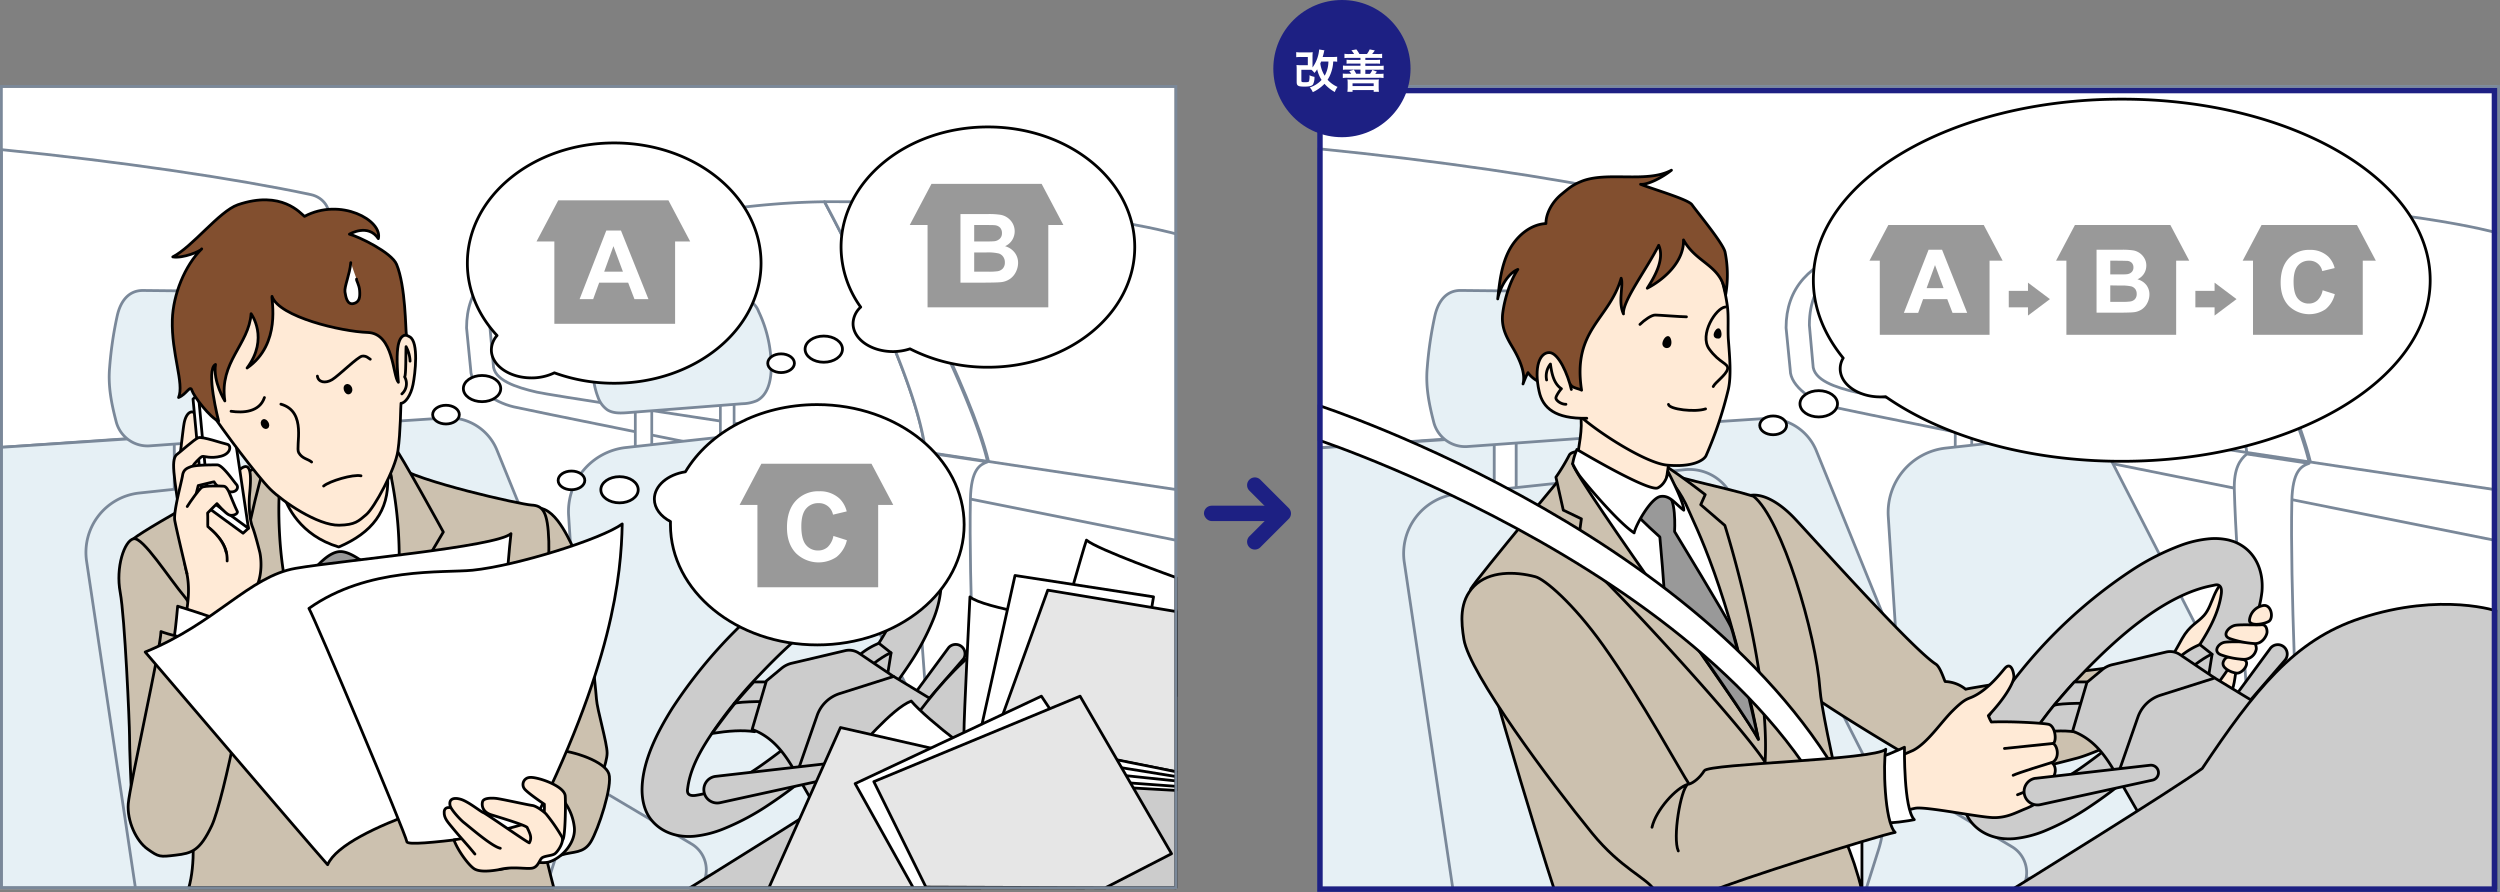<svg xmlns="http://www.w3.org/2000/svg" viewBox="0 0 911.02 325.1"><rect x="0" y="0" width="911.02" height="325.1" fill="#808080" stroke="none"/><defs><style>.cls-1,.cls-17,.cls-18,.cls-19,.cls-2,.cls-20,.cls-4,.cls-5,.cls-6,.cls-7,.cls-9{fill:#fff;}.cls-16,.cls-17,.cls-18,.cls-19,.cls-2,.cls-20,.cls-22,.cls-3,.cls-4,.cls-5,.cls-6,.cls-7{stroke:#7a8899;}.cls-10,.cls-11,.cls-12,.cls-13,.cls-14,.cls-17,.cls-18,.cls-19,.cls-2,.cls-20,.cls-21,.cls-3,.cls-4,.cls-5,.cls-6,.cls-7,.cls-8,.cls-9{stroke-linecap:round;stroke-linejoin:round;}.cls-10,.cls-11,.cls-12,.cls-13,.cls-14,.cls-2,.cls-21,.cls-3,.cls-8,.cls-9{stroke-width:1.02px;}.cls-3{fill:#e6f0f5;}.cls-4{stroke-width:1px;}.cls-5{stroke-width:0.97px;}.cls-6{stroke-width:1.03px;}.cls-7{stroke-width:1.03px;}.cls-8{fill:#ccc1af;}.cls-10,.cls-11,.cls-12,.cls-13,.cls-14,.cls-21,.cls-8,.cls-9{stroke:#000;}.cls-10,.cls-15{fill:#999;}.cls-11{fill:#ffead6;}.cls-12{fill:#824f2f;}.cls-14{fill:#ccc;}.cls-16,.cls-22{fill:none;stroke-miterlimit:10;}.cls-16{stroke-width:1.02px;}.cls-17{stroke-width:1px;}.cls-18{stroke-width:0.98px;}.cls-19{stroke-width:1.04px;}.cls-20{stroke-width:1.04px;}.cls-21{fill:#e6e6e6;}.cls-23{fill:#1d2083;}</style></defs><title>アセット 5</title><g id="レイヤー_2" data-name="レイヤー 2"><g id="レイヤー_21" data-name="レイヤー 21"><rect class="cls-1" x="480.01" y="31" width="430" height="293"/><g id="car"><path class="cls-2" d="M480.51,54.21c43.16,4.29,85.67,10.58,113.34,16.47,4.62,1,7.66,5.33,6.26,9.84-10.45,22.65-18.44,45.94-24.81,76.14l-94.79,6.51Z"/><path class="cls-3" d="M480.51,163.25,643.1,152.51a18.93,18.93,0,0,1,18.79,11.77l52.19,128.46L682.32,324.5H480.51Z"/><path class="cls-2" d="M836.7,174.12c32.49,5.53,60.71,10.23,73.81,12.18V85S874,74.49,798.66,73.36c8.61,15.68,36.94,68.45,43.28,95C840.05,169.05,837.93,170,836.7,174.12Z"/><path class="cls-2" d="M818.75,165c-3.12-26.78-29-76.66-37-91.68-36.5.48-69.86,8.73-90.8,13.49-1.46.5-2.84,1-4.09,1.47-16.19,6.18-28,9.48-30.63,24.43,0,0-.32,14.66-.32,20.52s12.05,11,19.54,12.71c5.66,1.29,76.1,13.7,139.59,24.59A10.89,10.89,0,0,1,818.75,165Z"/><path class="cls-2" d="M841.44,168.37c-6.34-26.56-34.67-79.33-43.28-95-4.24-.06-8.59-.1-13.08-.1-1.11,0-2.22,0-3.32,0,8,15,33.87,64.9,37,91.68a10.89,10.89,0,0,0-3.7,5.53l21.15,3.62C837.43,170,839.55,169.05,841.44,168.37Z"/><path class="cls-2" d="M660.65,132.88l-1.3-14.37c0-17.56,11.83-24.08,28-30.26,1.25-.48,2.63-1,4.09-1.47-6.41,1.46-11.67,2.84-15.48,4-16.63,5-25.1,14.18-25.1,28.68l1.52,15.39c0,5.85,8.22,11.74,15.71,13.5,10.46,2.45,242.4,48.82,242.4,48.82V178.62c-40.46-6-224.59-33.51-233.89-35.64C669.12,141.26,660.65,138.6,660.65,132.88Z"/><path class="cls-2" d="M841.44,168.85l-22.69-3.41c-2.44,2-4.75,5.21-4.55,13,.69,26.26,5.9,92.06,5.9,92.06l17.25.28s-2.85-58.11-2.19-88.13C835.41,171.47,838.67,169.84,841.44,168.85Z"/><rect class="cls-4" x="712.51" y="143.5" width="6" height="23"/><rect class="cls-5" x="743.51" y="143.5" width="5" height="23"/><path class="cls-3" d="M694.3,283.87l-6.19-95.49a23.59,23.59,0,0,1,20.82-25.08L757,158a10.19,10.19,0,0,1,10.17,5.51l47.08,91.75-44.47,63.25L719,321l-16.58-18.14A31.15,31.15,0,0,1,694.3,283.87Z"/><path class="cls-3" d="M697.81,124.45a83.16,83.16,0,0,1,2.16-9c.81-2.7,2.4-5.38,5-6.45a12.69,12.69,0,0,1,4.95-.6l40.66.53a8.57,8.57,0,0,1,4.14.75,8,8,0,0,1,2.94,3.81,46.66,46.66,0,0,1,4.56,21.62c-.19,4.25-1.45,9-5.25,11a14.13,14.13,0,0,1-5.28,1.1l-41.87,3.26c-2.57.2-5.33.36-7.51-1a9.55,9.55,0,0,1-3.5-4.8C696.41,138.54,696.6,131.28,697.81,124.45Z"/><path class="cls-3" d="M688.28,292.58l7.19-2.78a8.31,8.31,0,0,1,7.25.61l30.41,18.12a11,11,0,0,1,3.25,16h-57Z"/><rect class="cls-6" x="544.51" y="154.5" width="8" height="29"/><rect class="cls-7" x="583.51" y="153.5" width="7" height="29"/><path class="cls-3" d="M534.79,162.72l62.5-4.49a10.77,10.77,0,0,0,9.53-7.66l.21-.72c2.55-8.6,1.85-17.66.19-26.36-1.27-6.57-2-16.89-10.85-17l-64.12-.65c-5.4,0-8.16,4.18-9.31,9a138.36,138.36,0,0,0-2.84,19.1c-.64,6.91.65,13.28,2.39,20A11.83,11.83,0,0,0,534.79,162.72Z"/><path class="cls-3" d="M679.86,324.5l4.75-15.05a36.88,36.88,0,0,0-2.27-27.77L631,180.59a17.21,17.21,0,0,0-17.13-9.43L530.77,180a21.87,21.87,0,0,0-19,25.14L529.52,324.5Z"/></g><g id="SV"><path class="cls-8" d="M658.61,252.1c3.9,3.67,43.32,27.86,51.38,31.28s42.61-6,46.83-7.09c8.31-2.2,31-13.44,36.41-16.61a43.65,43.65,0,0,1-8.47-20.77c-9.75,4.46-22.37,5-32.83,6.54-6.81,1-35.76,5.49-35.61,5.73a12.56,12.56,0,0,0-7.47-2.82c-.28-.23-1.75-5.29-3.42-6.35-8.58-5.48-44.91-46.16-51.47-53.1-4.15-4.4-10.75-9.53-16.61-8.31C632.76,181.56,658.61,252.1,658.61,252.1Z"/><path class="cls-8" d="M566.5,324.5H678.64S664,262.68,663.21,251.21c-1.43-20.2-13.89-62.14-24.23-70.37-10.43-3.3-32.17-7.27-40-11.45s-24.19-2.54-24.19-2.54S538.4,210.44,536,214.56,561.61,309.84,566.5,324.5Z"/><path class="cls-8" d="M574.56,202.26c.73-6.35,1.71-13.19,1.71-13.19l-6.6-3.18-2.68-12a73,73,0,0,0,4.88-8.06c2-3.91,28.59.24,33.72,3.18s15.8,11.24,15.8,11.24l-1.63,3.66,8.79,7.57s16.62,52.29,14.66,86.25C633.44,262.61,578,202.75,574.56,202.26Z"/><path class="cls-9" d="M573.09,169c2,7.08,66.46,95.77,67.68,100.41-11-55.7-23.37-78.42-25.57-83.8S608,173,604.45,171.32C601.33,169.9,573.09,169,573.09,169Z"/><path class="cls-10" d="M606.57,219.24c.24-2.19-1.71-23.57-1.71-23.57s-7.09-6.35-7.82-7.58,1.54-8.47,9.85-8.14c4.18.16,3.34,13.76,3.34,13.76s19.06,31.28,20.52,34.7,8.13,32.19,10,41C633.93,257.24,606.57,219.24,606.57,219.24Z"/><path class="cls-11" d="M574.8,166.78c.33-3.43,2.12-10.61,1.14-15.82s18.57-2.55,24.27-1,9.78,6.4,10.75,10c-2.28,2-4.38,17.38-3.74,19s-5.87,1.24-9.29.1C593.76,177.58,574.8,166.78,574.8,166.78Z"/><path class="cls-9" d="M573.09,169a21.94,21.94,0,0,1,1.55-5.22s26.23,15.64,29.48,14,3.75-5.86,3.75-5.86,6,11.56,5.7,14c-3.26-2.45-5.05-5.54-8.47-5-3.64.6-9.12,10.67-9.61,13.27-6.19-4.07-18.89-19.38-20-21A36,36,0,0,1,573.09,169Z"/><path class="cls-9" d="M480.51,160.38s172.37,57.22,198,164.21V299.13c-45.61-102-198-151.39-198-151.39Z"/><path class="cls-11" d="M572.52,148c2.12,4.56,25.74,20.68,35,21.5s13.32-1.73,14.17-3.43a141.46,141.46,0,0,0,8.15-24.26c1.09-5,.46-11.87,0-17.92-.29-3.83.15-8.51-.38-12.37C627.33,96,620.27,83.86,613.65,82.3c-11.07-2.6-30.38,8.07-34.12,10s-8.63,12.87-9.12,15.8S572.52,148,572.52,148Z"/><path class="cls-12" d="M555,139.91c1.11-4.11-1.66-9.74-3.84-13.38-2.61-4.36-4.2-7.71-3.51-12.73s2.64-11.4,5.46-15.62c-3.78,1.58-6.52,6.73-7.33,10.74.64-5.91,1.32-12,3.95-17.28s7.69-9.86,13.62-10.17c0-4,2.57-8.14,5.64-10.65,2.73-2.23,3.84-3.28,7.09-4.64,9.34-3.92,24.09.71,33-4.15-3.33,2.65-8.55,5.37-11.24,5.13,4.56,1.79,17.33,5.49,18.71,7.42,2.3,3.21,11.29,14,12.07,17.25a41.8,41.8,0,0,1,.25,15.39c-1.47-10.75-10.51-11-15.39-19.79.24,7.56-6.5,14.08-13.2,17.6,2-3.18,6.6-10.27,4.16-15.64-4.4,8.79-13.25,20.36-12.83,25-2.08-4.45.1-10.41-.85-13-4.4,15.15-17.84,18.81-14.42,40.8-.89-.52-2.36-.65-3.58-1.46-3.27-4.25-8-5-10.1-1.14-1.81,0-4.59-1.93-5.85-3.79C556.08,137.12,555.53,138.53,555,139.91Z"/><path class="cls-11" d="M578.23,152.42c-11.49.25-16.05-3.76-17.35-9.77-2-9,.24-14.17,3.66-14.17s6.84,8.06,8.07,13.44"/><path class="cls-11" d="M570.63,147.32c-1.69.05-3.56-1.33-3.64-2.23-.07-.73,1.49-2.94,2-3.43-2.83-1.88-3.55-5.66-4-9a7,7,0,0,0-1.39,5.8"/><path class="cls-11" d="M608,147.37c.33,1.8,9.61,2.94,13.52,1.63"/><path class="cls-11" d="M597.61,118.22c1.63-1.63,4.23-3.42,5.54-3.42s9.28.65,11.4.65"/><path class="cls-11" d="M628.72,111.87c-3.42.32-9.61,10.09-5.87,15.31s7.17,5.21,6.68,7.33-4.56,4.88-5.21,6.35"/><path class="cls-13" d="M607.79,123c.73-.07,1.39,3.06-.17,3.3a1.08,1.08,0,0,1-1.3-1.27C606.4,124.35,607.05,123.08,607.79,123Z"/><path class="cls-13" d="M626.19,120.15c.57-.07,1.06,2.66.08,2.73s-1.38-.44-1.3-1S625.62,120.23,626.19,120.15Z"/><path class="cls-11" d="M788.83,240.87c2.93-1.31,3.58-3.26,6.35-8.15s5.54-5.7,8-8.47c3.42-3.87,3.44-11.21,9-13.35,2.93-1.14-3.26,15-3.1,15.8s4.4,2.93,5.38,2.6,2.12,3.1,2.12,3.1-1.31,9.44-1.79,12.21-.82,8.8-3.59,9-13.52,1.63-13.52,1.63-9.77,6-12.54,3.09S778.57,251,778.89,248,788.83,240.87,788.83,240.87Z"/><path class="cls-14" d="M813.27,255.39l13.93-18.94a3.43,3.43,0,1,1,5.52,4.06l-.17.21L817.16,258.5a2.49,2.49,0,0,1-3.89-3.11Z"/><path class="cls-14" d="M780.32,261.32c4-4,7.75-8.27,11.29-12.59a141.54,141.54,0,0,0,10-13.84c3.63-5.7,6.94-11.82,7.85-18.52.15-1.13.11-2.52-.89-3.07-.7-.39-1.54-.07-2.33.08-17.11,3.22-34.72,18.77-48.29,33.08a161.23,161.23,0,0,0-18.58,23.2c-3.68,5.69-7,11.87-7.75,18.61a2.56,2.56,0,0,0,.15,1.53c.5.93,1.82.94,2.86.78,11.19-1.74,20.74-8.43,29.58-15.08A145.51,145.51,0,0,0,780.32,261.32Zm9.17,9.4c-4.26,4.25-8.68,8.35-13.33,12.22a159.57,159.57,0,0,1-14.62,11,91.22,91.22,0,0,1-16.8,9,39.89,39.89,0,0,1-10.52,2.65c-6.11.59-12.25-1.31-16.08-6.27-2.46-3.19-3.28-7.59-3.15-11.52.34-10.16,5.71-20.49,11.07-29a177.79,177.79,0,0,1,51.4-51.4,89.57,89.57,0,0,1,17.14-8.64,40.53,40.53,0,0,1,10.66-2.44,22.93,22.93,0,0,1,6.84.47c.65.17,1.3.37,1.95.58,7.64,2.95,10.89,10.38,10.23,18.19A39.43,39.43,0,0,1,821.63,226a90.9,90.9,0,0,1-9,16.8,157.91,157.91,0,0,1-11,14.63C797.84,262.05,793.74,266.47,789.49,270.72Z"/><path class="cls-14" d="M794.65,239.12a26.71,26.71,0,0,1,7-4.23l4.45,3.52-1.15,7.2-6.77,2.1Z"/><path class="cls-14" d="M755.89,248.5h4.6l4,7.7-8.31,10.51c-4.36-.67-9.69-.31-15.59.64,0,0,5.64-7.66,8.08-10.59S755.89,248.5,755.89,248.5Z"/><path class="cls-14" d="M748.7,257c1.59-.81,15.08-.88,15.82-.57"/><path class="cls-14" d="M796.73,245.43c1.09-2.28,8.2-6.88,9.35-7"/><path class="cls-14" d="M771.56,282.89c-4-7.18-8.42-13.54-16.29-16.45l5.22-17.76,5.51-4.59a9.12,9.12,0,0,1,3.77-1.88l19.59-4.61a6.37,6.37,0,0,1,5,.92l12.67,8.54Z"/><path class="cls-14" d="M780.85,299l-9.29-16.12,7.5-21.54a12.85,12.85,0,0,1,8.24-8l19.77-6.27,19.87,12.05-22.64,34Z"/><path class="cls-14" d="M910.51,324.5V222.86s-20.52-7.33-50.33,2.45c-24.24,7.94-38.6,26.26-57.66,54.72-9.58,7.15-69.87,44.47-69.87,44.47Z"/><path class="cls-11" d="M697.09,273.48c5.25-2.68,10.14-10.14,14.29-14.29s5.32-4.39,6.84-5c6.35-2.56,11.68-10,12.58-10.87,1.71-1.71,2.79.45,3.06,2.93s-3.91,9-9.29,14.54a14.89,14.89,0,0,0,1.1,2.32c6.93-.32,19,.38,20.89.85,2.44.62,3.05,6.23,1.59,7,1.59.61,2.69,5.49-.49,7,1.63.86,2.44,5-1.95,7.57,0,0,.48,2.57-.25,4s-3.54,3.66-7.21,5.13-6.72,3.29-11.6,3.29-25-4.15-28.71-3.42-7.08,2.33-10.87,2.69-10.38-13.44-5.38-16.37S697.09,273.48,697.09,273.48Z"/><path class="cls-11" d="M730.44,272.75c3.66-.37,16.36-1.71,17.71-1.83"/><path class="cls-11" d="M733.61,282.52c1.71-.85,12.71-4.27,14-4.64"/><path class="cls-11" d="M735.2,289.61c2.56-1,8.67-3.42,10.51-4.16"/><path class="cls-9" d="M680,277.19c4.56-.33,14-4.89,14-4.89s-.32,22.48,3.59,26.39c-1.63.32-8.47,1.63-13.69,1S680,277.19,680,277.19Z"/><path class="cls-8" d="M537.18,213.58c5.54-5.54,14.82-5.38,22.31-3.42,3.32.86,13.74,9.61,24.76,25.08,13.9,19.52,28.73,46.86,31.27,50.49,1.63-.48,3.91-2.28,5.54-4.88s62.22-3.91,66.13-7.82c-1,4.93-.49,26.55,3.42,30.3-5.75,1-60.26,18.24-66.13,21.17H603c-3-4.72-12.25-7.92-22.8-20.85-15.4-18.87-44.79-58.31-46.75-70.69C532.47,226.84,531.64,219.12,537.18,213.58Z"/><path class="cls-8" d="M602,301.46c1.46-6.36,8.79-14.34,13-15.64-2.61,2-5.54,19.55-3.42,24.27"/><path class="cls-11" d="M815,245.3c-2-.24-5.78-1.94-4.76-4.27,1.22-2.81,3.82-1.39,7.08-.73S817.3,245.59,815,245.3Z"/><path class="cls-11" d="M826.68,226.48c-2,1.11-7.32,1.85-6.93-.67a6,6,0,0,1,4.75-5.1C827.72,219.9,828.7,225.37,826.68,226.48Z"/><path class="cls-11" d="M817.41,240.26a27.39,27.39,0,0,1-7.94-1.59c-3.26-1.14-1.1-4.32,1.35-4.64s7.65,0,9.28-.17,2.12,1.31,2.12,2.61A4.55,4.55,0,0,1,817.41,240.26Z"/><path class="cls-11" d="M821.4,234.51a33.35,33.35,0,0,1-8.79-1.79c-3.26-1.14-.33-4.56,2.12-4.88s7.65,0,9.28-.17,2.12,1.31,2.12,2.61S824.33,234.84,821.4,234.51Z"/><path class="cls-14" d="M741.93,283.61l41.56-4.75a2.75,2.75,0,0,1,3.06,2.43,2.78,2.78,0,0,1-2.16,3l-40.86,8.93a4.89,4.89,0,0,1-2.09-9.56A4.17,4.17,0,0,1,741.93,283.61Z"/></g><path class="cls-9" d="M773.19,36.13c-62.07,0-112.39,29.53-112.39,66,0,10.15,3.91,19.76,10.88,28.35a7.61,7.61,0,0,0-1.1,3.9c0,5.67,6.56,10.26,14.66,10.26q1,0,1.89-.09c20.61,14.4,51.51,23.55,86.06,23.55,62.07,0,112.39-29.53,112.39-66S835.26,36.13,773.19,36.13Z"/><ellipse class="cls-9" cx="662.76" cy="147.15" rx="6.84" ry="4.79"/><ellipse class="cls-9" cx="646.15" cy="155" rx="4.89" ry="3.42"/><polygon class="cls-15" points="729.78 95 722.9 82 688.12 82 681.24 95 685.01 95 685.01 122 725.01 122 725.01 95 729.78 95"/><path class="cls-1" d="M716.85,114h-5.34l-1.92-5h-8.8L699,114h-5.21l9-23h4.91Zm-8.6-9-3.12-8.41L702.07,105Z"/><polygon class="cls-15" points="797.78 95 790.9 82 756.12 82 749.24 95 753.01 95 753.01 122 793.01 122 793.01 95 797.78 95"/><path class="cls-1" d="M764,91h9.19a26.65,26.65,0,0,1,4.07.23,5.83,5.83,0,0,1,4.17,2.87,5.23,5.23,0,0,1,.7,2.87,5.38,5.38,0,0,1-.64,2.41,5.44,5.44,0,0,1-2.59,2.4,6.09,6.09,0,0,1,3.24,2.08,5.58,5.58,0,0,1,1.13,3.47,6.88,6.88,0,0,1-.73,3,6.11,6.11,0,0,1-2,2.37,6.52,6.52,0,0,1-3.11,1.09c-.78.09-2.64.14-5.6.16H764Zm5,4v5h2.86c1.7,0,2.76,0,3.17-.07a2.85,2.85,0,0,0,1.76-.78,2.28,2.28,0,0,0,.65-1.69,2.37,2.37,0,0,0-.56-1.63,2.53,2.53,0,0,0-1.64-.76c-.43,0-1.68-.07-3.73-.07Zm0,9v6h4.19a20.63,20.63,0,0,0,3.11-.14A2.85,2.85,0,0,0,778,109a2.78,2.78,0,0,0,.63-1.91,2.9,2.9,0,0,0-.49-1.71,2.83,2.83,0,0,0-1.41-1,15.66,15.66,0,0,0-4-.32Z"/><polygon class="cls-15" points="865.78 95 858.9 82 824.12 82 817.24 95 821.01 95 821.01 122 861.01 122 861.01 95 865.78 95"/><path class="cls-1" d="M846.39,105.78l4.43,1.41a10,10,0,0,1-3.39,5.51A10.68,10.68,0,0,1,834,111.42q-2.91-3.09-2.91-8.44,0-5.66,2.92-8.79a10,10,0,0,1,7.69-3.13,9.41,9.41,0,0,1,6.75,2.46,8.91,8.91,0,0,1,2.32,4.17l-4.53,1.09A4.68,4.68,0,0,0,841.45,95a5.18,5.18,0,0,0-4.09,1.81q-1.56,1.81-1.56,5.86,0,4.31,1.54,6.12a5,5,0,0,0,4,1.83,4.6,4.6,0,0,0,3.14-1.16A6.76,6.76,0,0,0,846.39,105.78Z"/><polygon class="cls-15" points="747.01 109 739.01 103 739.01 106 732.01 106 732.01 112 739.01 112 739.01 115 747.01 109"/><polygon class="cls-15" points="815.01 109 807.01 103 807.01 106 800.01 106 800.01 112 807.01 112 807.01 115 815.01 109"/><rect class="cls-16" x="480.51" y="31.5" width="430" height="293"/><rect class="cls-1" x="0.01" y="32" width="428" height="292"/><g id="car-2" data-name="car"><path class="cls-2" d="M.51,54.53c43,4.27,85.29,10.54,112.83,16.4,4.6,1,7.63,5.31,6.24,9.8-10.4,22.54-18.36,45.73-24.7,75.79L.51,163Z"/><path class="cls-3" d="M.51,163l161.87-10.7A18.84,18.84,0,0,1,181.08,164l52,127.89L201.42,323.5H.51Z"/><path class="cls-2" d="M355,173.91c32.35,5.5,60.44,10.18,73.48,12.12V85.22S392.17,74.72,317.16,73.6c8.57,15.61,36.78,68.14,43.08,94.58C358.36,168.86,356.26,169.83,355,173.91Z"/><path class="cls-2" d="M337.28,164.79c-3.11-26.65-28.82-76.31-36.83-91.27C264.11,74,230.9,82.21,210.06,87c-1.46.5-2.83,1-4.08,1.47-16.12,6.15-27.89,9.44-30.49,24.32,0,0-.32,14.59-.32,20.43s12,10.94,19.46,12.65c5.63,1.29,75.76,13.64,139,24.49A11.07,11.07,0,0,1,337.28,164.79Z"/><path class="cls-2" d="M359.87,168.18c-6.31-26.44-34.52-79-43.09-94.58q-6.33-.1-13-.1l-3.31,0c8,15,33.72,64.62,36.83,91.27a11.07,11.07,0,0,0-3.69,5.52l21.06,3.6C355.88,169.83,358,168.86,359.87,168.18Z"/><path class="cls-2" d="M179.76,132.85l-1.29-14.31c0-17.47,11.77-24,27.89-30.12,1.25-.48,2.62-1,4.08-1.47-6.39,1.46-11.62,2.84-15.42,4-16.55,5-25,14.11-25,28.55l1.52,15.32c0,5.83,8.18,11.69,15.64,13.44,10.41,2.44,241.32,48.6,241.32,48.6V178.39c-40.28-6-223.59-33.37-232.86-35.49C188.2,141.19,179.76,138.54,179.76,132.85Z"/><path class="cls-2" d="M359.87,168.3l-22.59-3.39c-2.43,2-4.73,5.18-4.53,12.94.68,26.14,5.87,91.65,5.87,91.65l17.17.27S353,211.93,353.62,182C353.87,170.91,357.11,169.29,359.87,168.3Z"/><rect class="cls-17" x="231.51" y="143.5" width="6" height="23"/><rect class="cls-18" x="262.51" y="142.5" width="5" height="23"/><path class="cls-3" d="M213.38,283.17l-6.16-95.07a23.49,23.49,0,0,1,20.73-25l47.84-5.25a10.13,10.13,0,0,1,10.13,5.49l46.87,91.33-44.27,63-50.6,2.46-16.51-18.06A31,31,0,0,1,213.38,283.17Z"/><path class="cls-3" d="M216.88,124.46a80.86,80.86,0,0,1,2.15-8.92c.8-2.68,2.39-5.35,5-6.41a12.54,12.54,0,0,1,4.92-.6l40.48.52a8.58,8.58,0,0,1,4.12.75,7.87,7.87,0,0,1,2.93,3.79A46.53,46.53,0,0,1,281,135.12c-.18,4.23-1.45,9-5.23,10.9a14.17,14.17,0,0,1-5.25,1.1l-41.69,3.25c-2.55.19-5.31.35-7.48-1a9.49,9.49,0,0,1-3.48-4.77C215.49,138.48,215.67,131.26,216.88,124.46Z"/><path class="cls-3" d="M207.38,291.72l7.17-2.77a8.28,8.28,0,0,1,7.21.61l30.28,18a11,11,0,0,1,3.24,15.9H198.52Z"/><rect class="cls-19" x="63.51" y="154.5" width="8" height="29"/><rect class="cls-20" x="102.51" y="153.5" width="7" height="29"/><path class="cls-3" d="M54.58,162.47,116.8,158a10.71,10.71,0,0,0,9.49-7.63l.21-.71c2.54-8.57,1.84-17.58.18-26.24-1.25-6.55-2-16.82-10.79-16.92l-63.83-.65c-5.38,0-8.13,4.16-9.27,8.91a135.72,135.72,0,0,0-2.83,19c-.64,6.88.64,13.22,2.37,19.89A11.79,11.79,0,0,0,54.58,162.47Z"/><path class="cls-3" d="M199,323.5l4.73-15a36.74,36.74,0,0,0-2.26-27.64L150.4,180.23a17.1,17.1,0,0,0-17.05-9.38l-82.77,8.83a21.78,21.78,0,0,0-19,25L49.34,323.5Z"/><path class="cls-14" d="M331.82,254.82,345.69,236a3.41,3.41,0,0,1,5.49,4l-.17.21-15.32,17.7a2.48,2.48,0,0,1-3.87-3.09Z"/><path class="cls-14" d="M299,260.72c4-4,7.72-8.23,11.24-12.53a145,145,0,0,0,10-13.78c3.61-5.68,6.91-11.77,7.81-18.44.15-1.12.11-2.51-.88-3.06-.7-.39-1.54-.07-2.33.08-17,3.21-34.56,18.69-48.07,32.94A160.45,160.45,0,0,0,258.27,269c-3.66,5.67-6.93,11.82-7.71,18.53a2.61,2.61,0,0,0,.14,1.52c.51.93,1.82.94,2.86.78,11.13-1.74,20.64-8.39,29.44-15A145.2,145.2,0,0,0,299,260.72Zm9.12,9.36c-4.23,4.23-8.63,8.31-13.26,12.16a156.43,156.43,0,0,1-14.56,10.91,89.55,89.55,0,0,1-16.73,8.93,39.05,39.05,0,0,1-10.46,2.64c-6.09.59-12.2-1.3-16-6.24-2.44-3.18-3.26-7.56-3.13-11.47.34-10.12,5.68-20.39,11-28.9a176.74,176.74,0,0,1,51.18-51.17,88.44,88.44,0,0,1,17.06-8.6,40.45,40.45,0,0,1,10.61-2.43,23,23,0,0,1,6.8.46c.66.18,1.3.37,2,.58,7.61,2.94,10.84,10.34,10.19,18.11a39.51,39.51,0,0,1-2.64,10.47,91,91,0,0,1-8.93,16.72,156.87,156.87,0,0,1-10.91,14.56C316.46,261.45,312.38,265.84,308.14,270.08Z"/><path class="cls-14" d="M313.28,238.62a26.25,26.25,0,0,1,7-4.21l4.43,3.5-1.15,7.17-6.74,2.09Z"/><path class="cls-14" d="M274.7,248.5h4.57l4,7.66L275,266.63c-4.34-.66-9.65-.31-15.52.64,0,0,5.61-7.63,8-10.54S274.7,248.5,274.7,248.5Z"/><path class="cls-14" d="M267.54,256.37c1.58-.81,15-.87,15.75-.57"/><path class="cls-14" d="M315.35,244.9c1.09-2.27,8.17-6.85,9.32-7"/><path class="cls-14" d="M290.3,282.19c-4-7.15-8.38-13.48-16.21-16.38l5.18-17.67,5.49-4.57a9.21,9.21,0,0,1,3.76-1.88L308,237.1a6.4,6.4,0,0,1,5,.92l12.61,8.5Z"/><path class="cls-14" d="M299.54,298.25l-9.24-16.06,7.46-21.44a12.81,12.81,0,0,1,8.21-8l19.68-6.25,19.78,12-22.54,33.89Z"/><path class="cls-14" d="M260.8,282.91l41.37-4.73a2.76,2.76,0,0,1,.91,5.43l-40.68,8.9a4.87,4.87,0,0,1-2.08-9.52A4,4,0,0,1,260.8,282.91Z"/><path class="cls-14" d="M428.51,323.5V222.32s-20.43-7.3-50.11,2.43C354.27,232.66,340,250.9,321,279.23c-9.54,7.12-69.56,44.27-69.56,44.27Z"/></g><g id="SV-2" data-name="SV"><path class="cls-8" d="M196.18,185.14c7.06.25,11.92,13.38,14.11,17.27s6.81,48.41,7.06,52.3,3.89,16,3.89,19.7-3.41,11.67-3.41,11.67-24.32,4.38-24.32,0-.24-79.78-.24-84.4S196.18,185.14,196.18,185.14Z"/><path class="cls-8" d="M68.8,323.5h133s-8.1-30.49-6.81-36,5.37-79.29,5-90.24-2.16-13-6.32-13.21c-3.79-.2-41.84-8.68-49.38-14.27-5.74-4.26-45.08-3.25-46.7-1.95s-43.13,23.76-48.89,28.46C43.74,200.34,78.2,290.1,68.8,323.5Z"/><path class="cls-8" d="M48.69,196.33c3.41-.73,12.65,14.11,19,21.65s12.16,70,11.43,74.43S74.23,309,64.74,307.73s-16-4.86-16.54-13.62-1-21.65-1-26-1.7-43.29-3.4-52.29S45.28,197.06,48.69,196.33Z"/><path class="cls-8" d="M100.74,220.41c-1.94-3.4-12.4-16.54-12.4-16.54s5.42-28.77,9.24-37c4.86-10.46,41.84-9,45.73-4.62,2.46,2.77,18.24,31.62,18.24,31.62l-11.92,20.19Z"/><path class="cls-9" d="M105.85,219.68c-1.22-3.16-3.89-34.29-3.41-40.86s10.71-12.41,18-13.14,20.43,3.17,21.65,5.84S145,215.06,145,215.06Z"/><path class="cls-10" d="M115.34,204.11c1.21,2.68,6.32,9.25,6.32,9.25l-3.89,5.11,16-1.95-4.38-3.89s3.65-9.73,3.16-11.92-4.13-5.59-9.24-5.11S115.34,204.11,115.34,204.11Z"/><path class="cls-9" d="M105.85,219.68C109,214.82,117.28,201,124.09,201s19.22,14.11,20.92,14.11a149.62,149.62,0,0,0-2.92-43.54c-2.19-9.24-16.3-10.21-21.65-8.27S105.12,161.06,102,177.6C101.32,181,101,204.6,105.85,219.68Z"/><path class="cls-11" d="M103.17,179.87c1.22,4.38,6.17,15.25,20.27,19.46,12.16-5.19,18.33-13.13,17.84-25.29s-10.38-14.44-17.92-13.95-12.65,2.43-16.54,4.86S102,175.49,103.17,179.87Z"/><path class="cls-11" d="M67.42,226c1.21-6.33,1.9-11.94.45-18.1-2.21-9.33-2.64-39.14-2.15-42.79.18-1.39,1-8.71,1.29-10.38.65-4.38,2.92-5.68,4.38-3.73.58.78,3.57,4.7,1.62,11.19,1.39,4.74,8,21,8.6,22.21s2.52-2.62,4.13-6.89c.83-2.2-.4-5.76,3-7.3s2.52,6.41,2.19,10.22S91,189.52,92,192s2.67,9.25,2.67,9.25,2.19,9-3.16,16.05a170.33,170.33,0,0,0-10.7,15.57C80.07,234.28,67.42,226,67.42,226Z"/><polygon class="cls-9" points="70.34 145.41 73.91 183.6 88.58 194.3 90.53 192.52 72.28 143.63 70.34 145.41"/><polygon class="cls-9" points="72.28 143.63 75.85 181.82 90.53 192.52 85.34 157.5 72.28 143.63"/><path class="cls-11" d="M71.31,176.47c-.49-1.54-.49-5.76-1-6.81,0-.08,2.67-3.17,3.4-3.33s3.08.89,6.81-.08,3.87-4.07,2.19-4.38-9-2.92-10.46-2.35-6.71,5.32-7.44,5.81-1.46,1.21-1.54,4,.88,9.28,1.44,13.09Z"/><path class="cls-11" d="M68.11,208.9c-.85-3.49-3.85-16.13-4.42-19.21s2.51-14.2,2.84-16.47,1.94-2.69,2.83-3.08c1.74-.74,7.73-.74,9.8-.73,1.91,0,5.85,5.84,7,7.14S85.8,180,82.9,179,78.85,177,78,175.58c-.24,0-5.76,1.37-5.76,1.37s-1.38,5.35-1.38,6.17A58.25,58.25,0,0,0,75.77,192c4.66,4,7.19,7.51,7,12.41"/><path class="cls-11" d="M68.23,184.58c1-1.63,4.31-6.34,5.35-7s7.14-.48,8-.4,1.62,1.54,1.86,2.11,2.43,6,3,7-1.86,1.94-3.08,1.3c-1.53-.82-4.3-4.06-4.3-4.06s-2.27,2.21-3.4,3.41c.11,1.21,0,4.78.08,5s5.27,3.6,6.71,9.33"/><path class="cls-9" d="M63.53,231.84c.48-2.67,1.21-10.94,1.21-10.94s21.65,6.57,23.84,9c-.49,4.13-1.7,9.24-1.7,9.24Z"/><path class="cls-8" d="M53.8,309.43c-4.14-2.91-7.54-10.21-7.06-16.54s11.92-57.4,11.92-62.75c4.87,2,28.22,6.81,30.89,7.54s-8,54-12.4,63.24-7.3,10-13.14,10.7S57.93,312.35,53.8,309.43Z"/><path class="cls-11" d="M76.9,150.2c3.9,6,17,23.51,21.57,28.05s17.35,13.3,25.14,13.14c5.85-.13,7-1.46,9.89-3.9S144,171.12,145,164.31s1-16.87,1.13-17.35c1.46,0,3.57-2.76,4.38-6.82s2.11-15.4-1.13-17.35-4.7.17-4.87.81-5.83-17.35-18.16-20.91S91.5,93.28,82.9,105.44,73,144.2,76.9,150.2Z"/><path class="cls-11" d="M117.93,177.12c2.11-1.79,10.7-4.38,13.62-3.73"/><path class="cls-11" d="M102.36,147.28c9.73,2.76,5.19,15.4,6.49,17.67s3.4,2.27,4.7,3.41"/><path class="cls-11" d="M84.2,149.87c4.38.65,10.38.33,12.16-5"/><path class="cls-11" d="M115.66,137.06c.32,2.27,2.92,2.76,5.35,1.3s9.41-8.43,11-8.59,2.27.81,2.92,1.13"/><path class="cls-13" d="M96,153.28c.88-.44,2.31,1.82,1.21,2.43S94.78,153.89,96,153.28Z"/><path class="cls-13" d="M126.28,140.51c1.22-.49,2.37,1.88,1,2.61C126.14,143.7,125,141,126.28,140.51Z"/><path class="cls-12" d="M79.66,153.44c-3.08-1.13-9.08-9.08-9.73-11.19s-1.94,1.46-4.86,2.6c2.15-5-2.66-16-2.27-28.38.29-9.11,4.51-19.66,10.7-25.78-.32.81-6.81,3.56-10.54,2.92C70.09,90,79.89,77,86.63,74.63c16.06-5.51,23,3.25,24.33,4.22,13.13-7,28.54,1.46,26.91,8.11-3.72-5.68-10.54-1.62-10.54-1.62,3.25.81,15.36,6.62,17.19,11,3.33,8,3.25,24,3.57,25.62-2,.49-4.38,1.46-2.92,17.35-2.11-2.27-1.62-17.83-11.19-18.16S101.71,115.5,99.12,108c-.32,1,3.57,17.35-9.08,26.1,8.11-10.86,1.46-19.78,1.46-19.78-.81,11.35-11.68,17.51-9.57,31.78,0,0-4.38-7-3.4-13.29C74.8,134.63,79.66,153.44,79.66,153.44Z"/><path class="cls-9" d="M127.82,95.71c-.32,4.22-2.43,8.76-2.11,10.71s.81,4.7,3.08,4.21,2.44-2.43,2.27-4.7-1.29-3.73-1.13-4.22"/><path class="cls-11" d="M146.45,143.54a5,5,0,0,0,1-6.21c.54-.51.39-8.53.53-11a12.1,12.1,0,0,1,1.45,5.27"/><path class="cls-8" d="M201.93,273.19c7.54.49,18.48,4.38,19.94,8.76s-3.89,20.43-6.57,24.81-6.32,3.4-10.94,4.86-15.57-4.13-15.57-4.13Z"/><path class="cls-9" d="M198.52,286.25a19.2,19.2,0,0,1,10.7,14.67c1,5.84-4.38,11.68-9,13.14s-17.51-2.68-18-7.54S198.52,286.25,198.52,286.25Z"/><path class="cls-9" d="M52.91,237.6c25.62-10.38,37.94-27.57,54.8-30.49s73-7.78,78.49-12.64c-2.6,23-6.16,92.75-6.16,92.75s-54.49,13.62-60.65,27.89C111.28,306,52.91,237.6,52.91,237.6Z"/><path class="cls-9" d="M112.58,221.71c2.27,3.89,35.35,82.37,35.67,85s41.51-4.54,44.11-2.92c31.13-61,34-94.38,34.38-112.86-7.46,5.51-38.6,15.24-54.49,16.86C161.59,208.85,134,206.47,112.58,221.71Z"/><path class="cls-11" d="M205.17,305.87c.81-1.46,1-12.35.81-15.73-.16-3.89-10.86-7.3-13.13-6.81a2.57,2.57,0,0,0-1.79,4.05c1,1.46,7.3,5.68,7.3,5.68a20.48,20.48,0,0,1-.33,5,197.78,197.78,0,0,1-32.61,8c1.34,3.81,5.58,9.61,7.64,10.68,4.06,2.11,14.43-1.3,16.38-1.3a7.67,7.67,0,0,0,5.84-1.94C197.71,311.54,204.36,307.33,205.17,305.87Z"/><path class="cls-11" d="M173.06,311.22c-2.43-3.08-5.84-6.65-7.78-9.08s-3.57-3.89-3.41-6.33,3.43-1.53,4.71-.48c1.78,1.46,10.7,10.21,12.64,11.67"/><path class="cls-11" d="M182.31,309.11c-3.09-.65-11.19-7.78-13.3-9.4-1.27-1-4.71-4.7-5-6.17-.48-2.27,1.14-3.08,3.89-2.27s7.3,4.54,8.27,4.87,15.73,10.7,16.71,11c1.13-1.94.16-3.56-.82-5.67-1.29-1-9.89-3.57-13-4.54s-3.57-3.24-3.24-4.7,3.08-1.46,4.86-1.3,11.84,2.43,13.3,2.59,4.22,2.27,5,3.08a62.86,62.86,0,0,1,5.83,8.44c.82,1.78-1.62,5.51-2.75,6.16s-3.24.65-4.38,1.3-1.46,3.56-3.89,3.89-6.9-.7-11.61.43"/></g><g id="papers"><path class="cls-9" d="M310.65,274.93c2-1.76,14.35-16.78,21.41-19.46,5.52,6.65,28.45,24.33,32.59,24.81-1.95,4.14-5.11,10.46-5.11,10.46Z"/><path class="cls-9" d="M351.27,267c0-5.84,2-45.34,2.19-49.48,4.86,4.14,35,8.52,35,8.52l-3.65,45.24Z"/><path class="cls-9" d="M381.81,244.37c1.94-5,13.13-45.12,14.11-47.55,3.89,3.4,32.59,13.62,32.59,13.62v43.29Z"/><polygon class="cls-9" points="357.84 263.95 369.88 209.71 420.35 217.49 411.84 269.42 357.84 263.95"/><polygon class="cls-21" points="362.56 268.36 381.81 215.06 428.51 222.84 428.51 281.22 362.56 268.36"/><polygon class="cls-9" points="411.36 287.06 428.51 288.03 428.51 281.22 403.21 276.11 411.36 287.06"/><line class="cls-9" x1="404.9" y1="279.16" x2="428.13" y2="282.91"/><line class="cls-9" x1="407.46" y1="282.37" x2="428.13" y2="284.53"/><line class="cls-9" x1="408.95" y1="285.11" x2="428.13" y2="286.51"/><polygon class="cls-21" points="280.19 323.5 306.27 265.12 369.27 279.48 357.35 323.5 280.19 323.5"/><polygon class="cls-9" points="311.62 285.56 379.49 253.69 418.65 312.56 395.16 323.5 332.79 323.5 311.62 285.56"/><polygon class="cls-21" points="337.41 323.26 318.43 284.83 393.59 253.69 426.92 311.1 402.84 323.5 337.41 323.26"/></g><path class="cls-9" d="M223.82,52.09c-29.56,0-53.51,19.61-53.51,43.79,0,9.91,4,19.05,10.82,26.39a8.07,8.07,0,0,0-2.07,5.23c0,5.64,6.54,10.21,14.6,10.21a19.12,19.12,0,0,0,8.36-1.85,63.61,63.61,0,0,0,21.8,3.8c29.55,0,53.51-19.6,53.51-43.78S253.37,52.09,223.82,52.09Z"/><ellipse class="cls-9" cx="175.66" cy="141.6" rx="6.81" ry="4.77"/><ellipse class="cls-9" cx="162.52" cy="151.09" rx="4.86" ry="3.41"/><path class="cls-9" d="M297.76,147.44c-21.09,0-39.32,10-48,24.49-6.47,1-11.31,5.09-11.31,9.94,0,3.35,2.32,6.32,5.87,8.18,0,.39,0,.78,0,1.17,0,24.18,24,43.79,53.51,43.79s53.51-19.61,53.51-43.79S327.31,147.44,297.76,147.44Z"/><ellipse class="cls-9" cx="225.76" cy="178.47" rx="6.81" ry="4.77"/><ellipse class="cls-9" cx="208.25" cy="175.06" rx="4.86" ry="3.41"/><path class="cls-9" d="M360,46.26c-29.56,0-53.51,19.6-53.51,43.78a37.67,37.67,0,0,0,7.16,21.87,8.3,8.3,0,0,0-2.79,6c0,5.64,6.54,10.21,14.6,10.21a19.87,19.87,0,0,0,6.15-1A62.13,62.13,0,0,0,360,133.82c29.55,0,53.51-19.6,53.51-43.78S389.58,46.26,360,46.26Z"/><ellipse class="cls-9" cx="300.19" cy="127.23" rx="6.81" ry="4.77"/><ellipse class="cls-9" cx="284.63" cy="132.36" rx="4.86" ry="3.41"/><polygon class="cls-15" points="251.51 88 243.58 73 203.44 73 195.51 88 202.01 88 202.01 118 246.01 118 246.01 88 251.51 88"/><path class="cls-1" d="M236.29,109H231.2l-2.3-6H218.34l-2.18,6h-4.95l9.73-25h5.34ZM227,99l-3.46-9.3L220.17,99Z"/><polygon class="cls-15" points="387.51 82 379.58 67 339.44 67 331.51 82 338.01 82 338.01 112 382.01 112 382.01 82 387.51 82"/><path class="cls-1" d="M350,78h10a28.18,28.18,0,0,1,4.43.25A6.3,6.3,0,0,1,369,81.37a6,6,0,0,1,.05,5.75,5.94,5.94,0,0,1-2.8,2.6A6.55,6.55,0,0,1,369.72,92,6,6,0,0,1,371,95.75a7.43,7.43,0,0,1-.79,3.32,6.66,6.66,0,0,1-2.17,2.57,7.06,7.06,0,0,1-3.38,1.19q-1.26.14-6.09.17H350Zm5,4v6h3.43q3.06,0,3.81-.09a3.39,3.39,0,0,0,2.11-.93,2.71,2.71,0,0,0,.77-2,2.85,2.85,0,0,0-.66-2,3,3,0,0,0-2-.91C362,82,360.48,82,358,82Zm0,10v7h4.89a23.57,23.57,0,0,0,3.63-.16,3.27,3.27,0,0,0,1.92-1,3.22,3.22,0,0,0,.74-2.22,3.44,3.44,0,0,0-.57-2A3.17,3.17,0,0,0,364,92.38a17.39,17.39,0,0,0-4.68-.38Z"/><polygon class="cls-15" points="325.51 184 317.58 169 277.44 169 269.51 184 276.01 184 276.01 214 320.01 214 320.01 184 325.51 184"/><path class="cls-1" d="M303.7,195.3l4.91,1.56a11,11,0,0,1-3.75,6.09A11.8,11.8,0,0,1,290,201.54q-3.23-3.42-3.22-9.33,0-6.27,3.23-9.73a11.09,11.09,0,0,1,8.5-3.46,10.46,10.46,0,0,1,7.48,2.72,9.87,9.87,0,0,1,2.56,4.62l-5,1.19a5.17,5.17,0,0,0-5.28-4.2,5.7,5.7,0,0,0-4.53,2q-1.73,2-1.73,6.48,0,4.75,1.71,6.77a5.53,5.53,0,0,0,4.44,2,5.11,5.11,0,0,0,3.48-1.28A7.44,7.44,0,0,0,303.7,195.3Z"/><rect class="cls-22" x="0.51" y="31.5" width="428" height="292"/><path class="cls-23" d="M469.58,185.1l-10.3-10.3a2.8,2.8,0,1,0-4,4l8.32,8.32-8.32,8.32a2.8,2.8,0,1,0,4,4l10.3-10.3A2.79,2.79,0,0,0,469.58,185.1Z"/><rect class="cls-23" x="438.73" y="184.28" width="28.01" height="5.6" rx="2.8" ry="2.8"/><path class="cls-23" d="M908,34V323H482V34H908m2-2H480V325H910V32Z"/><circle class="cls-23" cx="489.01" cy="25" r="25"/><path class="cls-1" d="M487.28,22.51a6.36,6.36,0,0,0-1.45-.09A13.23,13.23,0,0,1,485,26.6a11.06,11.06,0,0,1-1.22,2.46,10.62,10.62,0,0,0,3.64,2.62,6,6,0,0,0-1,1.86,13.86,13.86,0,0,1-3.76-3,14.32,14.32,0,0,1-4.27,3.05,5.77,5.77,0,0,0-1.11-1.73,9.77,9.77,0,0,0,4.31-2.74,11.54,11.54,0,0,1-1.6-3.87,9.37,9.37,0,0,1-1,1.33,5.3,5.3,0,0,0-1.13-1.15c-.38,0-.75,0-1.32,0h-2.31v3.89c0,.58.15.64,1.3.64s1.39-.1,1.52-.43a6.85,6.85,0,0,0,.15-1.86v-.25A6.3,6.3,0,0,0,479,28a5.66,5.66,0,0,1-.53,2.77c-.43.56-1.32.79-3.1.79-2.37,0-2.85-.3-2.85-1.73V25.46a15.58,15.58,0,0,0-.07-1.77,16.21,16.21,0,0,0,1.7.07h2.43v-3h-2.43a17.84,17.84,0,0,0-1.8.08V19a12.72,12.72,0,0,0,1.8.1h2.46a12.77,12.77,0,0,0,1.76-.08,14.92,14.92,0,0,0-.08,1.7v2.92c0,.43,0,.61,0,.95a12.77,12.77,0,0,0,2-4.17,11.94,11.94,0,0,0,.42-2.39l1.93.31a2.33,2.33,0,0,0-.19.68c-.14.66-.28,1.12-.46,1.75h3.65a13.73,13.73,0,0,0,1.63-.08Zm-5.84-.09c-.15.33-.16.4-.31.71a11,11,0,0,0,1.6,4.46,10.63,10.63,0,0,0,1.35-5.17Z"/><path class="cls-1" d="M493.46,19.69a12.65,12.65,0,0,0-1-1.36l1.81-.33a11.26,11.26,0,0,1,1.11,1.69h2.74a8,8,0,0,0,1-1.69l1.88.37a13.28,13.28,0,0,1-1,1.32H502a9.2,9.2,0,0,0,1.66-.1v1.58a11.26,11.26,0,0,0-1.66-.08h-4.46v.74h3.81a10.9,10.9,0,0,0,1.55-.07v1.47a11.82,11.82,0,0,0-1.55-.06h-3.81V24h5a11.41,11.41,0,0,0,1.68-.08v1.56a11.67,11.67,0,0,0-1.68-.08h-5v1.52h1.69a9.31,9.31,0,0,0,.89-1.44l1.65.63c-.15.18-.15.18-.48.61a1.54,1.54,0,0,1-.18.2h1.4a11.1,11.1,0,0,0,1.66-.08v1.6a8.7,8.7,0,0,0-1.66-.1H491a8.76,8.76,0,0,0-1.67.1V26.8a11.34,11.34,0,0,0,1.67.08h1.4a6.57,6.57,0,0,0-.73-.94l1.67-.53a7,7,0,0,1,.84,1.47h1.59V25.36h-4.72a12.24,12.24,0,0,0-1.67.08V23.88a11.34,11.34,0,0,0,1.67.08h4.72v-.79h-3.5a12,12,0,0,0-1.57.06V21.76a11.15,11.15,0,0,0,1.57.07h3.5v-.74h-4.19a11.43,11.43,0,0,0-1.65.08V19.59a9.08,9.08,0,0,0,1.65.1ZM491,33.46a13.41,13.41,0,0,0,.1-1.65V30.29a8,8,0,0,0-.09-1.37,11.15,11.15,0,0,0,1.37.07h8.71a10.06,10.06,0,0,0,1.39-.07,7.74,7.74,0,0,0-.08,1.32v1.59a12.87,12.87,0,0,0,.09,1.63h-1.91v-.64h-7.7v.64Zm1.88-2.1h7.7v-1h-7.7Z"/></g></g></svg>